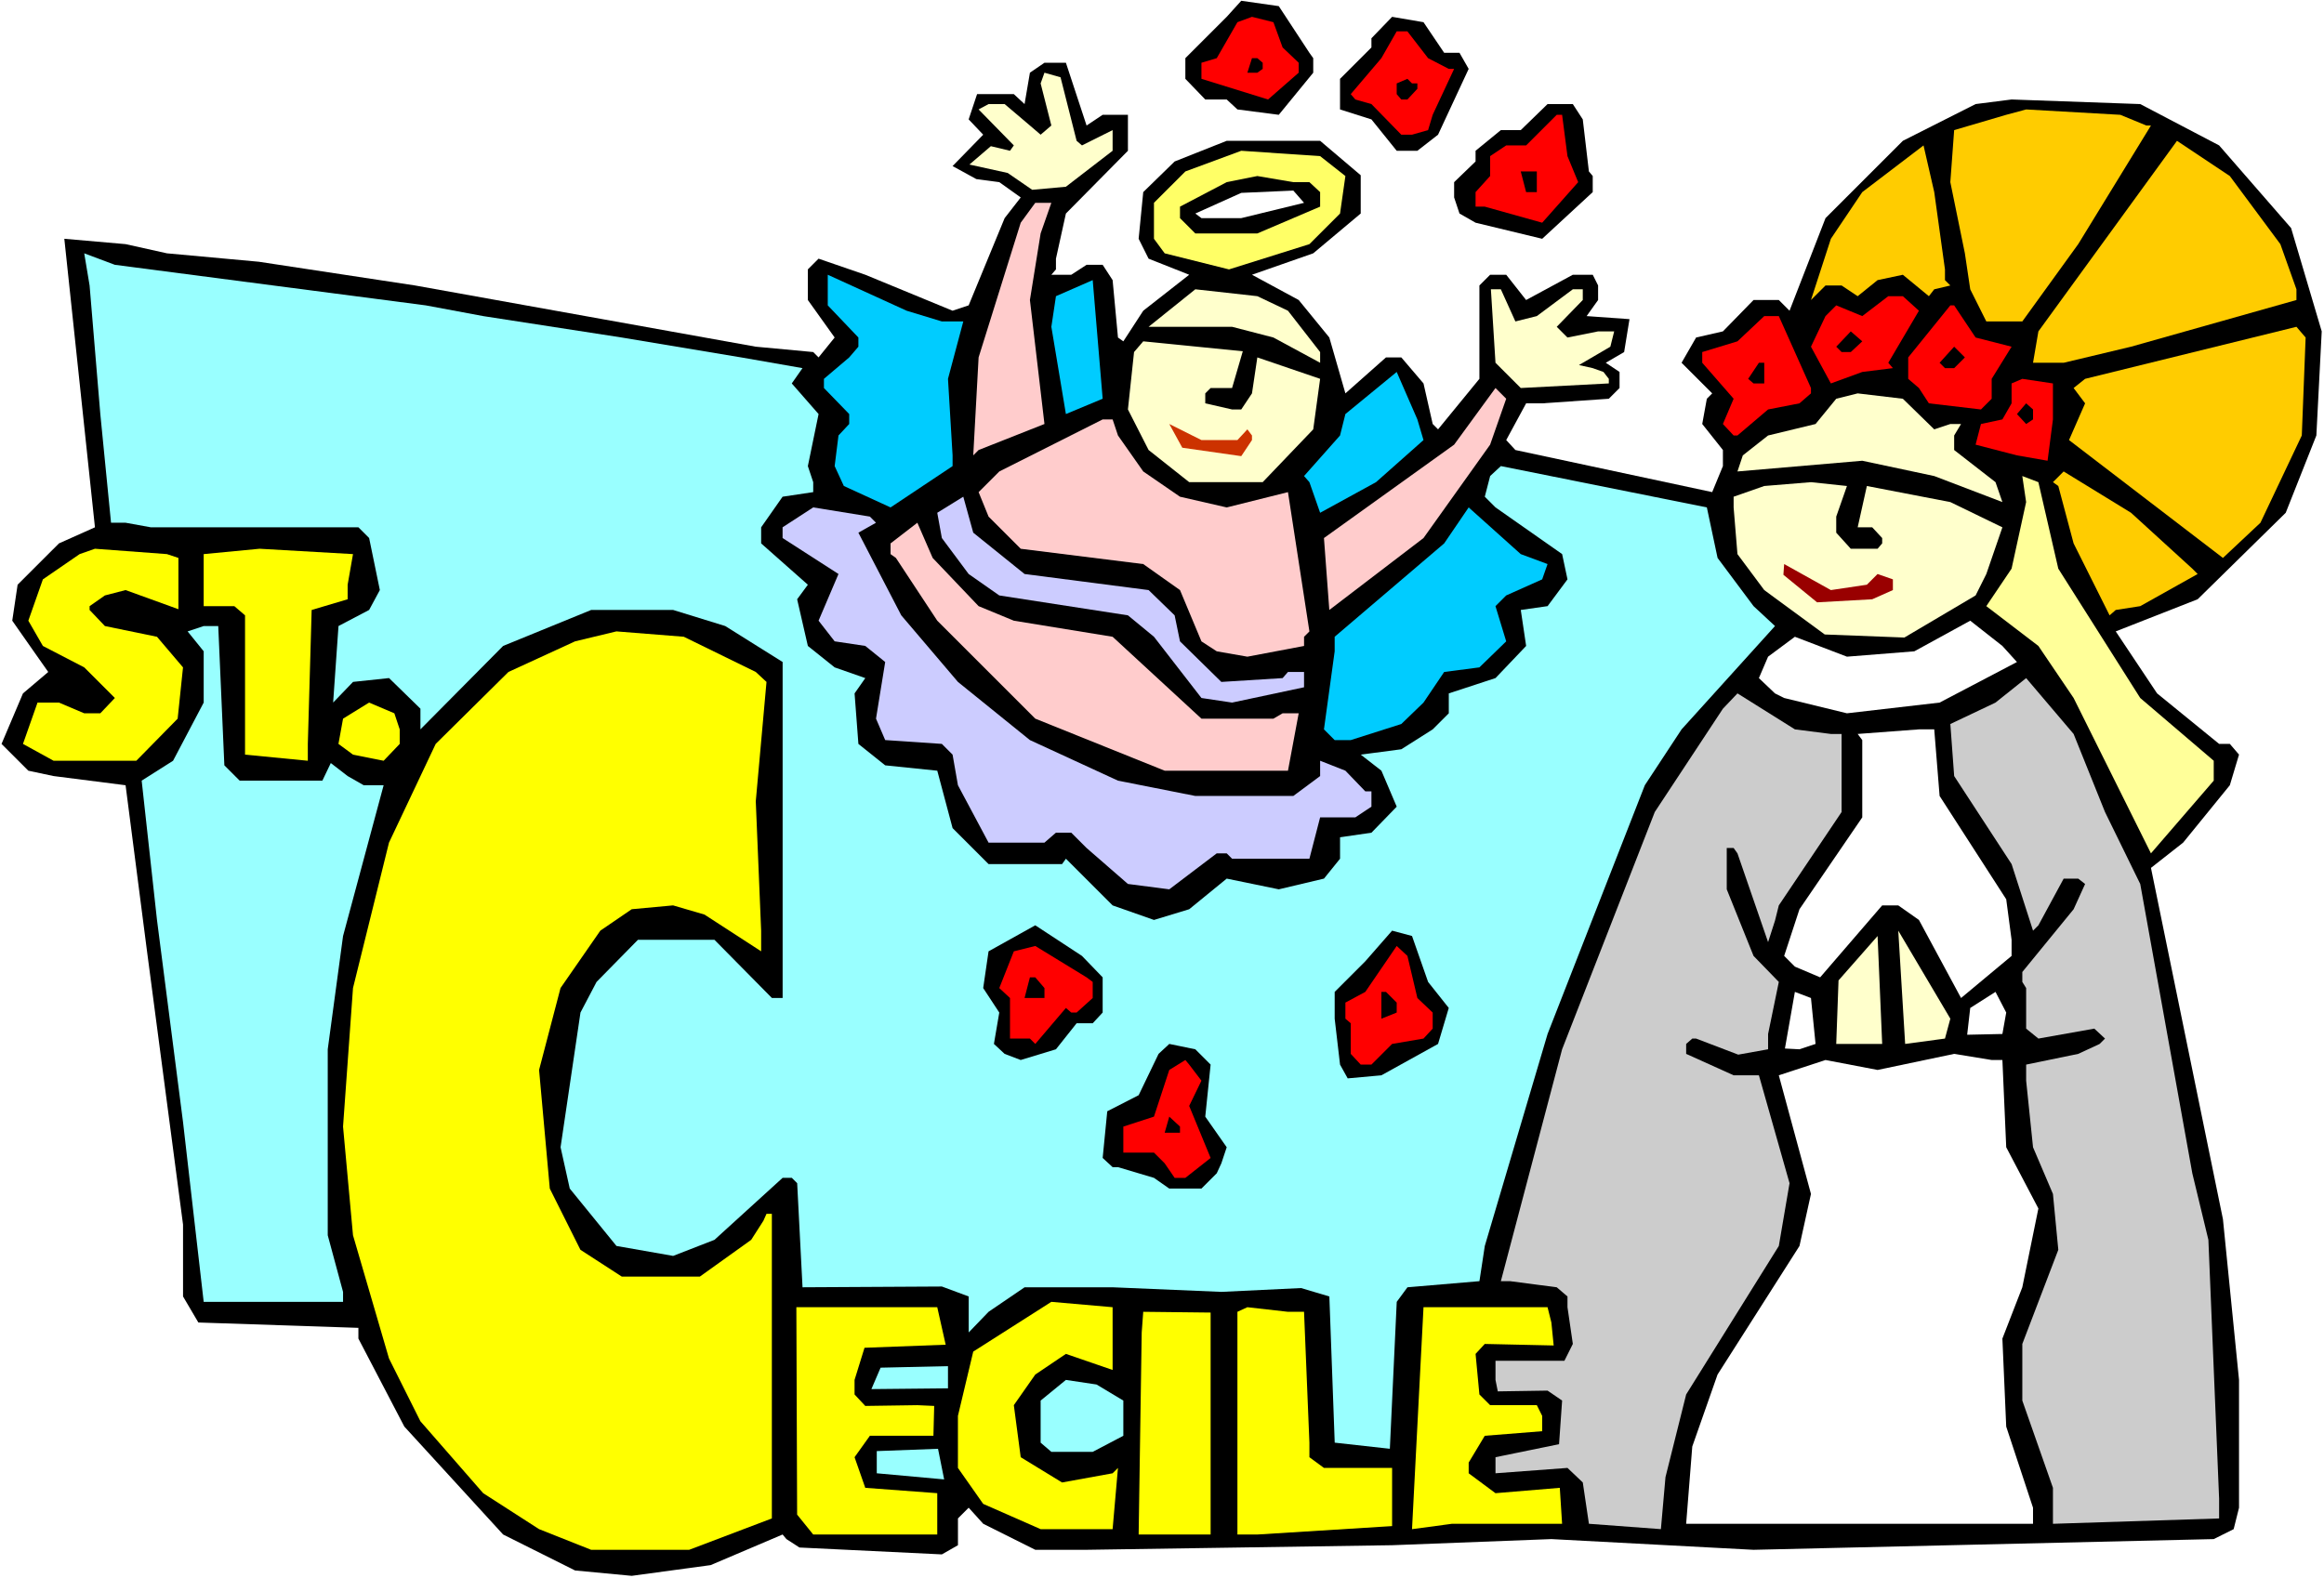 <?xml version="1.0" encoding="UTF-8" standalone="no"?>
<svg
   version="1.0"
   width="129.766mm"
   height="88.145mm"
   id="svg78"
   sodipodi:docname="Cecile.wmf"
   xmlns:inkscape="http://www.inkscape.org/namespaces/inkscape"
   xmlns:sodipodi="http://sodipodi.sourceforge.net/DTD/sodipodi-0.dtd"
   xmlns="http://www.w3.org/2000/svg"
   xmlns:svg="http://www.w3.org/2000/svg">
  <rect width="100%" height="100%" fill="#333333" stroke="none"/>
  <sodipodi:namedview
     id="namedview78"
     pagecolor="#ffffff"
     bordercolor="#000000"
     borderopacity="0.25"
     inkscape:showpageshadow="2"
     inkscape:pageopacity="0.0"
     inkscape:pagecheckerboard="0"
     inkscape:deskcolor="#d1d1d1"
     inkscape:document-units="mm" />
  <defs
     id="defs1">
    <pattern
       id="WMFhbasepattern"
       patternUnits="userSpaceOnUse"
       width="6"
       height="6"
       x="0"
       y="0" />
  </defs>
  <path
     style="fill:#ffffff;fill-opacity:1;fill-rule:evenodd;stroke:none"
     d="M 0,333.145 H 490.455 V 0 H 0 Z"
     id="path1" />
  <path
     style="fill:#000000;fill-opacity:1;fill-rule:evenodd;stroke:none"
     d="m 276.336,11.148 0.808,1.131 v 3.07 l -7.272,8.886 -8.726,-1.131 -2.262,-2.1 h -4.525 l -4.202,-4.362 v -4.362 l 8.726,-8.724 3.07,-3.393 7.918,1.131 z"
     id="path2" />
  <path
     style="fill:#ff0000;fill-opacity:1;fill-rule:evenodd;stroke:none"
     d="m 270.68,10.017 3.394,3.231 v 2.1 l -6.464,5.655 -14.059,-4.362 v -3.393 l 3.232,-0.969 4.363,-7.594 3.07,-1.131 4.525,1.131 z"
     id="path3" />
  <path
     style="fill:#000000;fill-opacity:1;fill-rule:evenodd;stroke:none"
     d="m 304.777,11.148 h 3.232 l 1.939,3.393 -6.464,13.895 -4.363,3.393 h -4.363 l -5.333,-6.624 -6.626,-2.1 v -6.463 l 6.626,-6.624 V 8.078 l 4.363,-4.524 6.626,1.131 z"
     id="path4" />
  <path
     style="fill:#ff0000;fill-opacity:1;fill-rule:evenodd;stroke:none"
     d="m 301.384,12.279 4.363,2.262 h 1.131 l -4.525,9.694 -0.97,3.231 -3.394,0.969 h -2.262 l -6.302,-6.463 -3.394,-0.969 -0.97,-1.131 6.464,-7.594 3.232,-5.655 h 2.262 z"
     id="path5" />
  <path
     style="fill:#000000;fill-opacity:1;fill-rule:evenodd;stroke:none"
     d="m 229.31,26.497 3.394,-2.262 h 5.333 v 7.594 l -13.09,13.248 -2.101,9.532 v 2.262 l -0.97,1.131 h 4.202 l 3.232,-2.1 h 3.394 l 2.101,3.231 1.131,12.117 1.131,0.808 4.202,-6.463 9.696,-7.594 -8.565,-3.393 -2.101,-4.201 0.97,-9.855 6.626,-6.463 10.989,-4.362 h 19.715 l 8.565,7.27 v 8.078 l -10.019,8.401 -12.928,4.524 9.858,5.332 6.464,7.917 3.394,11.794 8.565,-7.594 h 3.232 l 4.686,5.493 1.939,8.563 1.131,1.131 8.726,-10.663 V 60.263 l 2.262,-2.262 h 3.394 l 4.202,5.332 9.858,-5.332 h 4.202 l 1.131,2.262 v 3.07 l -2.424,3.393 9.05,0.646 -1.131,6.947 -3.878,2.262 2.909,1.939 v 3.393 l -2.262,2.262 -14.059,0.969 h -3.394 l -4.202,7.755 1.939,2.1 41.531,8.886 2.262,-5.493 v -3.393 l -4.363,-5.493 0.97,-5.332 1.131,-1.131 -6.464,-6.463 3.07,-5.332 5.656,-1.293 6.464,-6.624 h 5.333 l 2.262,2.262 7.595,-19.549 16.322,-16.318 15.352,-7.755 7.595,-0.969 27.149,0.969 16.645,8.724 15.19,17.449 6.464,21.811 -1.131,21.973 -6.464,16.318 -18.584,18.257 -17.291,6.786 8.726,13.087 13.09,10.663 h 2.262 l 1.939,2.262 -1.939,6.463 -9.858,12.117 -6.787,5.332 15.19,74.158 3.394,33.928 v 26.981 l -1.131,4.524 -4.202,2.1 -97.121,2.262 -42.662,-2.262 -33.613,1.293 -64.478,0.969 h -10.827 l -10.989,-5.493 -3.07,-3.393 -2.262,2.262 v 5.655 l -3.394,1.939 -30.058,-1.454 -2.747,-1.777 -0.808,-0.969 -15.19,6.463 -16.645,2.262 -11.958,-1.131 -15.19,-7.594 -20.846,-22.781 -9.696,-18.58 v -2.262 l -33.774,-1.131 -3.232,-5.493 V 258.503 L 31.027,200.824 26.502,165.765 11.312,163.826 5.979,162.695 0.323,157.04 4.848,146.377 l 5.333,-4.524 -3.07,-4.362 -4.525,-6.463 1.131,-7.594 8.726,-8.724 7.595,-3.393 -6.464,-60.91 12.928,1.131 8.726,1.939 19.392,1.777 32.966,5.008 71.912,12.925 12.12,1.131 1.131,1.131 3.394,-4.201 -5.656,-7.917 v -6.463 l 2.262,-2.262 9.858,3.393 18.422,7.594 3.394,-1.131 7.595,-18.418 3.394,-4.362 -4.525,-3.231 -4.848,-0.646 -5.01,-2.747 6.464,-6.624 -3.07,-3.231 1.778,-5.332 h 7.757 l 2.262,2.1 1.131,-6.624 3.07,-2.1 h 4.525 z"
     id="path6" />
  <path
     style="fill:#000000;fill-opacity:1;fill-rule:evenodd;stroke:none"
     d="m 266.478,13.248 v 1.293 l -1.131,0.808 h -2.101 l 0.97,-3.07 h 1.131 z"
     id="path7" />
  <path
     style="fill:#ffffcc;fill-opacity:1;fill-rule:evenodd;stroke:none"
     d="m 227.209,29.728 1.131,0.969 6.464,-3.231 v 4.362 l -9.858,7.594 -7.11,0.646 -5.171,-3.554 -8.08,-1.777 4.525,-3.878 4.04,0.969 0.808,-1.131 -7.434,-7.594 2.101,-1.131 h 3.394 l 5.333,4.524 2.262,1.939 2.262,-1.939 -2.262,-8.886 0.808,-2.262 3.394,0.969 z"
     id="path8" />
  <path
     style="fill:#000000;fill-opacity:1;fill-rule:evenodd;stroke:none"
     d="m 299.121,17.61 v 1.131 l -2.101,2.262 h -1.293 l -0.97,-1.131 v -2.262 l 2.262,-0.969 0.97,0.969 z"
     id="path9" />
  <path
     style="fill:#000000;fill-opacity:1;fill-rule:evenodd;stroke:none"
     d="m 334.027,25.204 1.293,10.986 0.808,0.969 v 3.393 l -10.666,9.855 -14.059,-3.393 -3.394,-1.939 -1.131,-3.393 v -3.231 l 4.525,-4.362 v -2.262 l 5.333,-4.362 h 4.202 l 5.656,-5.493 h 5.333 z"
     id="path10" />
  <path
     style="fill:#ffcc00;fill-opacity:1;fill-rule:evenodd;stroke:none"
     d="m 452.964,26.497 h 0.97 l -15.352,25.042 -11.797,16.318 h -7.595 l -3.394,-6.786 -1.131,-7.594 -3.07,-15.025 0.808,-10.986 10.989,-3.231 4.202,-1.131 19.877,1.131 z"
     id="path11" />
  <path
     style="fill:#ff0000;fill-opacity:1;fill-rule:evenodd;stroke:none"
     d="m 330.795,32.959 2.262,5.493 -7.595,8.563 -12.12,-3.393 h -1.939 v -3.07 l 3.07,-3.393 v -4.201 l 3.394,-2.262 h 4.202 l 6.464,-6.463 h 1.131 z"
     id="path12" />
  <path
     style="fill:#ffcc00;fill-opacity:1;fill-rule:evenodd;stroke:none"
     d="m 481.244,51.539 3.394,9.532 v 2.262 l -34.906,9.855 -14.221,3.393 h -6.464 l 1.131,-6.624 29.25,-40.229 11.15,7.432 z"
     id="path13" />
  <path
     style="fill:#ffcc00;fill-opacity:1;fill-rule:evenodd;stroke:none"
     d="m 410.464,56.871 v 2.262 l 1.131,1.131 -3.394,0.808 -1.131,1.454 -5.494,-4.524 -5.333,1.131 -4.202,3.393 -3.394,-2.262 h -3.394 l -3.07,3.07 4.202,-12.925 6.626,-9.855 12.928,-9.855 2.262,9.855 z"
     id="path14" />
  <path
     style="fill:#ffff66;fill-opacity:1;fill-rule:evenodd;stroke:none"
     d="m 283.931,37.16 -1.131,7.917 -6.464,6.463 -16.968,5.332 -13.574,-3.393 -2.262,-3.07 v -7.594 l 6.626,-6.624 11.797,-4.362 16.645,1.131 z"
     id="path15" />
  <path
     style="fill:#000000;fill-opacity:1;fill-rule:evenodd;stroke:none"
     d="m 324.331,40.553 h -2.262 l -1.131,-4.362 h 3.394 z"
     id="path16" />
  <path
     style="fill:#000000;fill-opacity:1;fill-rule:evenodd;stroke:none"
     d="m 276.336,38.452 2.262,2.1 v 3.07 l -13.251,5.655 h -13.09 l -3.232,-3.231 v -2.423 l 9.858,-5.17 6.464,-1.293 7.595,1.293 z"
     id="path17" />
  <path
     style="fill:#ffffff;fill-opacity:1;fill-rule:evenodd;stroke:none"
     d="m 261.953,46.046 h -8.403 l -1.293,-0.969 9.696,-4.362 10.989,-0.485 2.262,2.585 z"
     id="path18" />
  <path
     style="fill:#ffcccc;fill-opacity:1;fill-rule:evenodd;stroke:none"
     d="m 219.614,49.277 -2.262,14.056 3.07,26.173 -13.898,5.493 -1.131,1.131 1.131,-20.68 8.888,-28.435 3.07,-4.201 h 3.394 z"
     id="path19" />
  <path
     style="fill:#99ffff;fill-opacity:1;fill-rule:evenodd;stroke:none"
     d="m 89.849,64.464 12.12,2.262 29.25,4.524 25.21,4.201 12.928,2.262 -2.262,3.231 5.656,6.463 -2.262,10.986 1.131,3.393 v 2.1 l -6.464,0.969 -4.525,6.463 v 3.393 l 9.858,8.724 -2.262,3.07 2.262,9.855 5.656,4.524 6.464,2.262 -2.262,3.231 0.808,10.663 5.656,4.524 10.989,1.131 3.232,12.117 7.595,7.594 h 15.514 l 0.808,-1.131 9.858,9.855 8.726,3.07 7.434,-2.262 7.918,-6.463 10.989,2.262 9.534,-2.262 3.394,-4.201 v -4.524 l 6.626,-0.969 5.333,-5.493 -3.232,-7.594 -4.363,-3.393 8.565,-1.131 6.626,-4.201 3.394,-3.393 v -4.201 l 9.858,-3.231 6.464,-6.786 -1.131,-7.594 5.656,-0.808 4.202,-5.655 -1.131,-5.332 -14.059,-9.855 -2.262,-2.262 1.131,-4.362 2.262,-2.1 43.47,8.724 2.262,10.663 7.595,10.179 4.525,4.201 -19.715,21.811 -7.757,11.794 -20.523,52.508 -13.251,44.753 -1.131,7.432 -15.19,1.293 -2.262,3.07 -1.454,31.02 -11.635,-1.293 -1.131,-30.859 -5.979,-1.777 -16.806,0.808 -22.947,-0.969 h -18.584 l -7.595,5.17 -4.202,4.362 v -7.594 l -5.656,-2.1 -29.411,0.162 -1.131,-21.973 -1.131,-1.131 h -1.939 l -14.382,13.087 -8.726,3.393 -11.958,-2.1 -9.858,-12.117 -1.939,-8.724 4.202,-28.435 3.394,-6.463 8.726,-8.886 h 16.16 l 12.12,12.279 h 2.262 v -70.927 l -12.12,-7.594 -10.989,-3.393 h -17.291 l -18.584,7.594 -17.453,17.61 v -4.362 l -6.626,-6.463 -7.595,0.808 -4.202,4.362 1.131,-16.156 6.464,-3.393 2.262,-4.201 -2.262,-10.986 -2.262,-2.262 H 31.835 L 26.502,110.348 H 23.432 L 21.17,87.406 18.907,60.263 17.776,53.478 l 6.464,2.423 z"
     id="path20" />
  <path
     style="fill:#00ccff;fill-opacity:1;fill-rule:evenodd;stroke:none"
     d="m 198.768,67.857 h 4.525 l -3.232,12.117 0.97,16.156 v 2.262 l -13.09,8.724 -9.858,-4.524 -1.939,-4.201 0.808,-6.463 2.262,-2.423 v -2.1 l -5.333,-5.493 v -1.939 l 5.333,-4.524 1.939,-2.262 v -1.939 l -6.464,-6.786 v -6.463 l 16.645,7.594 z"
     id="path21" />
  <path
     style="fill:#00ccff;fill-opacity:1;fill-rule:evenodd;stroke:none"
     d="m 224.947,87.406 -3.07,-18.418 0.97,-6.463 7.757,-3.393 2.101,25.042 z"
     id="path22" />
  <path
     style="fill:#ffffcc;fill-opacity:1;fill-rule:evenodd;stroke:none"
     d="m 271.811,65.595 6.787,8.724 v 2.262 l -9.858,-5.332 -8.726,-2.262 h -17.614 l 9.858,-7.917 13.09,1.454 z"
     id="path23" />
  <path
     style="fill:#ffffcc;fill-opacity:1;fill-rule:evenodd;stroke:none"
     d="m 319.806,67.857 4.525,-1.131 7.595,-5.655 h 2.101 v 2.262 l -5.494,5.655 2.262,2.262 6.464,-1.293 h 3.394 l -0.808,3.231 -6.626,3.878 2.909,0.646 2.262,0.808 1.131,1.454 v 0.969 l -18.584,0.969 -5.333,-5.332 -0.97,-15.51 h 2.101 z"
     id="path24" />
  <path
     style="fill:#ff0000;fill-opacity:1;fill-rule:evenodd;stroke:none"
     d="m 404.969,65.595 -6.464,10.986 0.97,1.131 -6.464,0.808 -6.626,2.423 -4.202,-7.755 3.07,-6.463 2.262,-2.262 5.494,2.262 5.494,-4.201 h 3.07 z"
     id="path25" />
  <path
     style="fill:#ff0000;fill-opacity:1;fill-rule:evenodd;stroke:none"
     d="m 416.928,71.25 7.595,1.939 -4.202,6.786 v 4.201 l -2.262,2.262 -10.989,-1.293 -2.101,-3.231 -2.262,-1.939 v -4.524 l 8.888,-10.986 h 0.808 z"
     id="path26" />
  <path
     style="fill:#ff0000;fill-opacity:1;fill-rule:evenodd;stroke:none"
     d="m 382.184,81.913 v 1.131 l -2.424,2.1 -6.626,1.293 -6.464,5.493 h -0.808 l -2.262,-2.423 2.262,-5.332 -6.626,-7.594 v -2.262 l 7.434,-2.262 5.656,-5.332 h 3.07 z"
     id="path27" />
  <path
     style="fill:#ffcc00;fill-opacity:1;fill-rule:evenodd;stroke:none"
     d="m 485.769,91.93 -8.726,18.418 -7.918,7.432 -32.482,-24.881 3.394,-7.755 -2.424,-3.231 2.424,-1.939 44.602,-10.986 1.939,2.262 z"
     id="path28" />
  <path
     style="fill:#000000;fill-opacity:1;fill-rule:evenodd;stroke:none"
     d="m 390.587,74.32 h -1.939 l -1.131,-1.131 3.07,-3.231 2.424,2.1 z"
     id="path29" />
  <path
     style="fill:#ffffcc;fill-opacity:1;fill-rule:evenodd;stroke:none"
     d="m 260.014,81.913 h -4.525 l -1.131,1.131 v 2.1 l 5.656,1.293 h 1.939 l 2.262,-3.393 1.131,-7.594 13.251,4.524 -1.454,10.663 -10.666,11.148 h -15.514 l -8.565,-6.786 -4.363,-8.563 1.293,-12.117 1.939,-2.262 21.008,2.1 z"
     id="path30" />
  <path
     style="fill:#000000;fill-opacity:1;fill-rule:evenodd;stroke:none"
     d="m 412.403,77.712 h -1.939 l -1.131,-1.131 3.07,-3.393 2.262,2.262 z"
     id="path31" />
  <path
     style="fill:#000000;fill-opacity:1;fill-rule:evenodd;stroke:none"
     d="m 372.326,80.944 h -2.262 l -1.131,-0.969 2.262,-3.393 h 1.131 z"
     id="path32" />
  <path
     style="fill:#00ccff;fill-opacity:1;fill-rule:evenodd;stroke:none"
     d="m 300.414,92.899 -10.019,8.886 -11.797,6.463 -2.262,-6.463 -1.131,-1.293 7.595,-8.563 1.131,-4.524 10.827,-8.886 4.363,10.017 z"
     id="path33" />
  <path
     style="fill:#ff0000;fill-opacity:1;fill-rule:evenodd;stroke:none"
     d="m 433.249,88.537 -1.131,8.724 -6.464,-1.131 -8.726,-2.262 1.131,-4.362 4.525,-0.969 1.939,-3.393 v -4.201 l 2.262,-0.969 6.464,0.969 z"
     id="path34" />
  <path
     style="fill:#ffcccc;fill-opacity:1;fill-rule:evenodd;stroke:none"
     d="m 314.473,93.869 -14.059,19.711 -19.877,15.187 -1.131,-15.187 27.472,-19.711 8.726,-11.956 2.262,2.262 z"
     id="path35" />
  <path
     style="fill:#ffffcc;fill-opacity:1;fill-rule:evenodd;stroke:none"
     d="m 408.201,90.638 3.394,-1.131 h 2.262 l -1.454,2.423 v 3.07 l 8.726,6.786 1.454,4.201 -14.382,-5.493 -15.19,-3.231 -26.341,2.262 1.131,-3.393 5.333,-4.201 10.019,-2.423 4.363,-5.332 4.525,-1.131 9.534,1.131 z"
     id="path36" />
  <path
     style="fill:#000000;fill-opacity:1;fill-rule:evenodd;stroke:none"
     d="m 429.048,88.537 -1.454,0.969 -1.939,-2.1 1.939,-2.262 1.454,1.293 z"
     id="path37" />
  <path
     style="fill:#ffcccc;fill-opacity:1;fill-rule:evenodd;stroke:none"
     d="m 235.936,91.93 5.333,7.594 7.757,5.332 9.858,2.262 12.928,-3.231 4.525,29.405 -1.131,1.131 v 1.939 l -11.958,2.262 -6.464,-1.131 -3.232,-2.1 -4.525,-10.825 -7.757,-5.493 -25.856,-3.231 -6.787,-6.786 -2.101,-5.17 4.363,-4.362 21.816,-10.986 h 2.101 z"
     id="path38" />
  <path
     style="fill:#cc3200;fill-opacity:1;fill-rule:evenodd;stroke:none"
     d="m 261.145,92.899 2.101,-2.262 0.97,1.293 v 0.969 l -2.262,3.393 -12.443,-1.777 -2.747,-5.008 6.787,3.393 z"
     id="path39" />
  <path
     style="fill:#ffcc00;fill-opacity:1;fill-rule:evenodd;stroke:none"
     d="m 462.66,120.042 1.131,1.131 -12.12,6.786 -5.171,0.808 -1.293,1.131 -7.595,-15.187 -3.232,-12.117 -1.131,-0.808 2.262,-2.262 14.221,8.724 z"
     id="path40" />
  <path
     style="fill:#ffff99;fill-opacity:1;fill-rule:evenodd;stroke:none"
     d="m 434.38,120.042 17.291,27.304 15.514,13.248 v 4.201 l -13.251,15.349 -16.322,-32.798 -7.434,-10.986 -10.989,-8.401 5.333,-7.917 3.07,-14.056 -0.808,-5.493 3.394,1.293 z"
     id="path41" />
  <path
     style="fill:#ffffcc;fill-opacity:1;fill-rule:evenodd;stroke:none"
     d="m 387.516,109.056 v 3.393 l 3.07,3.393 h 5.656 l 0.97,-1.131 v -1.131 l -2.101,-2.262 h -3.07 l 1.939,-8.724 17.614,3.393 10.989,5.332 -3.394,9.855 -2.262,4.524 -15.029,8.886 -16.806,-0.646 -12.766,-9.371 -5.656,-7.594 -0.808,-9.855 v -2.262 l 6.464,-2.262 9.858,-0.808 7.595,0.808 z"
     id="path42" />
  <path
     style="fill:#ccccff;fill-opacity:1;fill-rule:evenodd;stroke:none"
     d="m 216.221,121.173 26.179,3.393 5.494,5.332 1.131,5.493 8.726,8.563 12.928,-0.808 1.131,-1.293 h 3.394 v 3.231 l -15.19,3.231 -6.464,-0.969 -10.019,-12.925 -5.494,-4.524 -27.149,-4.201 -6.464,-4.524 -5.656,-7.594 -0.97,-5.332 5.494,-3.393 2.101,7.594 z"
     id="path43" />
  <path
     style="fill:#ccccff;fill-opacity:1;fill-rule:evenodd;stroke:none"
     d="m 184.87,110.348 -3.717,2.1 9.05,17.449 11.958,14.056 15.19,12.279 18.584,8.563 16.322,3.231 h 20.685 l 5.656,-4.201 v -3.231 l 5.333,2.1 4.202,4.362 h 1.293 v 3.231 l -3.394,2.262 h -7.434 l -2.262,8.724 h -16.322 l -1.131,-1.131 h -2.101 l -10.019,7.594 -8.726,-1.131 -8.726,-7.594 -3.232,-3.231 h -3.232 l -2.424,2.1 h -11.797 l -6.464,-12.117 -1.131,-6.463 -2.262,-2.262 -11.958,-0.808 -1.939,-4.524 1.939,-11.956 -4.202,-3.393 -6.464,-0.969 -3.394,-4.362 4.202,-9.855 -11.797,-7.594 v -2.262 l 6.464,-4.201 11.958,1.939 z"
     id="path44" />
  <path
     style="fill:#00ccff;fill-opacity:1;fill-rule:evenodd;stroke:none"
     d="m 326.593,119.073 -1.131,3.231 -7.595,3.393 -2.262,2.262 2.262,7.432 -5.656,5.493 -7.434,0.969 -4.363,6.463 -4.686,4.524 -10.666,3.393 h -3.394 l -2.262,-2.262 2.262,-16.48 v -3.07 l 23.109,-19.711 5.171,-7.594 10.989,9.855 z"
     id="path45" />
  <path
     style="fill:#ffcccc;fill-opacity:1;fill-rule:evenodd;stroke:none"
     d="m 206.525,127.959 7.434,3.07 20.846,3.393 18.746,17.287 h 15.19 l 1.939,-1.131 h 3.394 l -2.262,12.117 h -26.018 l -27.31,-10.986 -20.685,-20.68 -8.726,-13.248 -1.131,-0.808 v -2.262 l 5.656,-4.362 3.232,7.432 z"
     id="path46" />
  <path
     style="fill:#ffff00;fill-opacity:1;fill-rule:evenodd;stroke:none"
     d="m 37.653,117.78 v 3.878 6.947 l -11.15,-4.039 -4.363,1.131 -3.232,2.262 v 0.808 l 3.232,3.393 10.989,2.262 5.494,6.463 -1.131,10.825 -8.726,8.886 H 11.312 L 4.848,157.04 7.918,148.316 h 4.525 l 5.333,2.262 h 3.394 l 3.07,-3.231 -6.464,-6.463 -8.726,-4.524 -3.07,-5.332 3.07,-8.724 7.757,-5.332 3.232,-1.131 15.19,1.131 z"
     id="path47" />
  <path
     style="fill:#ffff00;fill-opacity:1;fill-rule:evenodd;stroke:none"
     d="m 73.366,123.435 v 3.07 l -7.595,2.262 -0.808,28.274 v 3.554 L 51.712,159.302 v -29.405 l -2.262,-1.939 h -6.464 v -10.986 l 11.797,-1.131 19.715,1.131 z"
     id="path48" />
  <path
     style="fill:#990000;fill-opacity:1;fill-rule:evenodd;stroke:none"
     d="m 393.98,123.435 2.262,-2.262 3.232,1.131 v 2.262 l -4.363,1.939 -11.635,0.646 -7.11,-5.816 0.162,-2.262 9.858,5.493 z"
     id="path49" />
  <path
     style="fill:#ffffff;fill-opacity:1;fill-rule:evenodd;stroke:none"
     d="m 425.654,139.753 -16.322,8.563 -19.554,2.262 -13.251,-3.231 -1.939,-0.969 -3.394,-3.231 1.939,-4.524 5.656,-4.201 10.989,4.201 14.221,-1.131 11.797,-6.463 6.787,5.332 z"
     id="path50" />
  <path
     style="fill:#99ffff;fill-opacity:1;fill-rule:evenodd;stroke:none"
     d="m 47.349,161.564 3.232,3.231 h 17.453 l 1.778,-3.716 3.555,2.747 3.394,1.939 h 4.202 l -8.565,31.828 -3.232,23.912 v 39.26 l 3.232,11.956 v 2.1 H 42.986 l -4.363,-37.968 -5.494,-42.653 -3.232,-29.405 6.626,-4.201 6.464,-12.279 v -10.825 l -3.394,-4.201 3.394,-1.131 h 3.07 z"
     id="path51" />
  <path
     style="fill:#ffff00;fill-opacity:1;fill-rule:evenodd;stroke:none"
     d="m 159.499,141.853 2.262,2.1 -2.262,25.204 1.131,27.304 v 4.362 l -11.958,-7.755 -6.626,-1.939 -8.726,0.808 -6.626,4.524 -8.403,12.117 -4.525,17.287 2.262,25.042 6.464,12.925 8.726,5.655 h 16.483 l 10.827,-7.755 2.586,-4.039 0.646,-1.454 h 1.131 v 64.303 l -17.453,6.624 h -20.685 l -10.989,-4.362 -11.797,-7.594 -13.251,-15.187 -6.626,-13.248 -7.595,-26.012 -2.101,-22.942 2.101,-29.243 7.595,-30.697 9.858,-20.842 15.352,-15.187 14.059,-6.463 8.726,-2.1 14.221,1.131 z"
     id="path52" />
  <path
     style="fill:#cccccc;fill-opacity:1;fill-rule:evenodd;stroke:none"
     d="m 444.238,171.42 7.434,15.187 10.989,61.071 3.394,14.056 2.262,54.609 v 4.201 l -35.067,1.131 v -7.594 l -6.464,-18.418 v -11.956 l 7.595,-19.872 -1.131,-11.794 -4.202,-9.855 -1.454,-14.056 v -3.393 l 10.989,-2.262 4.525,-2.1 1.131,-1.131 -2.262,-2.1 -11.797,2.1 -2.586,-2.1 v -8.563 l -0.808,-1.293 v -2.1 l 10.827,-13.248 2.424,-5.332 -1.454,-1.131 h -3.07 l -5.333,9.855 -1.131,1.131 -4.525,-14.056 -12.12,-18.58 -0.808,-10.986 9.534,-4.524 6.464,-5.17 10.019,11.794 z"
     id="path53" />
  <path
     style="fill:#cccccc;fill-opacity:1;fill-rule:evenodd;stroke:none"
     d="m 386.385,154.94 h 2.262 v 16.48 l -13.251,19.711 -0.808,3.231 -1.454,4.524 -6.464,-18.741 -0.808,-1.131 h -1.454 v 8.724 l 5.656,14.056 5.333,5.493 -2.262,10.986 v 3.231 l -6.302,1.131 -8.888,-3.393 h -0.808 l -1.293,1.131 v 2.1 l 10.019,4.524 h 5.333 l 6.464,22.781 -2.262,13.248 -19.554,31.343 -4.363,17.449 -0.97,10.986 -15.19,-1.131 -1.293,-8.724 -3.232,-3.07 -15.19,1.131 v -3.393 l 13.413,-2.747 0.646,-9.209 -3.07,-2.1 -10.504,0.162 -0.485,-2.423 v -4.039 h 14.544 l 1.778,-3.554 -1.131,-7.755 v -2.262 l -2.262,-1.939 -9.858,-1.293 h -1.939 l 12.928,-48.954 19.554,-50.085 14.382,-21.811 3.07,-3.231 12.12,7.594 z"
     id="path54" />
  <path
     style="fill:#ffff00;fill-opacity:1;fill-rule:evenodd;stroke:none"
     d="m 84.355,153.971 v 3.07 l -3.394,3.554 -6.464,-1.293 -3.07,-2.262 0.97,-5.332 5.494,-3.393 5.333,2.262 z"
     id="path55" />
  <path
     style="fill:#ffffff;fill-opacity:1;fill-rule:evenodd;stroke:none"
     d="m 409.332,168.027 14.059,21.811 1.131,8.563 v 3.393 l -10.666,8.886 -8.888,-16.48 -4.363,-3.07 h -3.394 l -13.09,15.187 -5.333,-2.262 -2.262,-2.262 3.232,-9.855 13.251,-19.388 v -16.318 l -0.97,-1.293 12.928,-0.969 h 3.232 z"
     id="path56" />
  <path
     style="fill:#000000;fill-opacity:1;fill-rule:evenodd;stroke:none"
     d="m 232.704,206.317 v 7.432 l -2.101,2.262 h -3.394 l -4.363,5.493 -7.434,2.262 -3.394,-1.293 -2.262,-2.1 1.131,-6.624 -3.394,-5.17 1.131,-7.755 9.858,-5.493 9.858,6.463 z"
     id="path57" />
  <path
     style="fill:#000000;fill-opacity:1;fill-rule:evenodd;stroke:none"
     d="m 301.384,207.287 4.363,5.493 -2.262,7.594 -11.958,6.624 -7.11,0.646 -1.616,-2.908 -1.131,-9.694 v -5.655 l 6.464,-6.463 5.656,-6.463 4.202,1.131 z"
     id="path58" />
  <path
     style="fill:#ffffcc;fill-opacity:1;fill-rule:evenodd;stroke:none"
     d="m 410.464,219.243 -8.403,1.131 -1.454,-23.912 10.989,18.58 z"
     id="path59" />
  <path
     style="fill:#ffffcc;fill-opacity:1;fill-rule:evenodd;stroke:none"
     d="m 387.516,220.374 0.485,-13.41 8.242,-9.371 0.97,22.781 z"
     id="path60" />
  <path
     style="fill:#ff0000;fill-opacity:1;fill-rule:evenodd;stroke:none"
     d="m 230.603,207.287 v 3.393 l -3.394,3.07 h -1.131 l -1.131,-0.969 -6.464,7.594 -1.131,-1.131 h -4.202 v -8.563 l -2.262,-2.1 3.07,-7.755 4.525,-1.131 10.827,6.624 z"
     id="path61" />
  <path
     style="fill:#ff0000;fill-opacity:1;fill-rule:evenodd;stroke:none"
     d="m 299.121,210.68 3.232,3.07 v 3.393 l -1.939,2.1 -6.626,1.131 -4.363,4.362 h -2.262 l -2.101,-2.262 v -6.463 l -1.131,-0.969 v -3.393 l 4.202,-2.262 6.626,-9.694 2.262,2.1 z"
     id="path62" />
  <path
     style="fill:#000000;fill-opacity:1;fill-rule:evenodd;stroke:none"
     d="m 220.422,208.579 v 2.1 h -4.202 l 1.131,-4.362 h 1.131 z"
     id="path63" />
  <path
     style="fill:#000000;fill-opacity:1;fill-rule:evenodd;stroke:none"
     d="m 294.758,211.649 v 2.1 l -3.232,1.293 v -5.655 h 0.97 z"
     id="path64" />
  <path
     style="fill:#ffffff;fill-opacity:1;fill-rule:evenodd;stroke:none"
     d="m 383.153,220.374 -3.394,1.131 -3.07,-0.162 2.101,-11.956 3.394,1.293 z"
     id="path65" />
  <path
     style="fill:#ffffff;fill-opacity:1;fill-rule:evenodd;stroke:none"
     d="m 422.584,218.273 -7.434,0.162 0.646,-5.655 5.333,-3.393 2.262,4.362 z"
     id="path66" />
  <path
     style="fill:#000000;fill-opacity:1;fill-rule:evenodd;stroke:none"
     d="m 255.489,224.736 -1.131,10.986 4.525,6.463 -1.131,3.393 -0.97,2.1 -3.232,3.231 h -6.787 l -3.232,-2.262 -7.595,-2.262 h -1.131 l -2.101,-1.939 0.97,-9.855 6.626,-3.393 4.202,-8.724 2.262,-2.1 5.494,1.131 z"
     id="path67" />
  <path
     style="fill:#ffffff;fill-opacity:1;fill-rule:evenodd;stroke:none"
     d="m 422.584,223.766 0.808,18.418 6.787,12.925 -3.394,16.641 -4.202,10.825 0.808,18.58 5.656,17.126 v 3.393 H 355.843 l 1.293,-16.318 5.333,-15.187 17.291,-27.143 2.424,-10.986 -6.787,-25.042 9.858,-3.231 10.989,2.1 16.16,-3.393 7.918,1.293 z"
     id="path68" />
  <path
     style="fill:#ff0000;fill-opacity:1;fill-rule:evenodd;stroke:none"
     d="m 253.55,228.129 -2.586,5.332 4.525,10.986 -5.333,4.201 h -2.262 l -2.101,-3.07 -2.262,-2.262 h -6.464 v -5.493 l 6.464,-2.1 3.232,-9.855 3.394,-2.1 0.808,0.969 z"
     id="path69" />
  <path
     style="fill:#000000;fill-opacity:1;fill-rule:evenodd;stroke:none"
     d="m 249.025,239.115 h -3.232 l 0.97,-3.393 2.262,2.1 z"
     id="path70" />
  <path
     style="fill:#ffff00;fill-opacity:1;fill-rule:evenodd;stroke:none"
     d="m 234.805,289.2 -9.858,-3.393 -6.464,4.362 -4.525,6.463 1.454,10.986 8.726,5.332 10.666,-1.939 1.131,-1.131 -1.131,12.925 h -15.19 l -12.12,-5.332 -5.333,-7.594 v -10.986 l 3.232,-13.571 16.483,-10.502 12.928,1.131 z"
     id="path71" />
  <path
     style="fill:#ffff00;fill-opacity:1;fill-rule:evenodd;stroke:none"
     d="m 199.576,283.868 -17.13,0.646 -2.101,6.786 v 3.07 l 2.262,2.423 10.989,-0.162 3.555,0.162 -0.162,6.301 h -13.413 l -3.232,4.524 2.262,6.463 15.19,1.131 v 8.724 h -26.179 l -3.394,-4.201 -0.162,-43.784 h 29.734 z"
     id="path72" />
  <path
     style="fill:#ffff00;fill-opacity:1;fill-rule:evenodd;stroke:none"
     d="m 275.204,276.921 1.131,27.627 v 3.07 l 3.07,2.262 h 14.382 v 12.279 l -28.442,1.777 h -4.202 v -47.015 l 2.101,-0.969 8.565,0.969 z"
     id="path73" />
  <path
     style="fill:#ffff00;fill-opacity:1;fill-rule:evenodd;stroke:none"
     d="m 327.401,279.183 0.485,4.847 -14.544,-0.323 -1.939,2.1 0.808,8.563 2.262,2.262 h 9.858 l 1.131,2.262 v 3.231 l -12.12,0.969 -3.394,5.655 v 2.262 l 5.656,4.201 13.574,-1.131 0.485,7.594 h -23.27 l -8.403,1.131 2.424,-46.854 h 26.179 z"
     id="path74" />
  <path
     style="fill:#ffff00;fill-opacity:1;fill-rule:evenodd;stroke:none"
     d="m 255.489,323.936 h -15.19 l 0.646,-42.653 0.323,-4.362 14.221,0.162 z"
     id="path75" />
  <path
     style="fill:#99ffff;fill-opacity:1;fill-rule:evenodd;stroke:none"
     d="m 200.061,293.077 -16.16,0.162 1.939,-4.524 14.221,-0.323 z"
     id="path76" />
  <path
     style="fill:#99ffff;fill-opacity:1;fill-rule:evenodd;stroke:none"
     d="m 237.067,295.662 v 7.432 l -6.464,3.393 h -8.726 l -2.262,-1.939 v -8.886 l 5.333,-4.362 6.464,0.969 z"
     id="path77" />
  <path
     style="fill:#99ffff;fill-opacity:1;fill-rule:evenodd;stroke:none"
     d="m 199.253,312.304 -14.221,-1.293 v -4.685 l 12.928,-0.485 z"
     id="path78" />
</svg>
